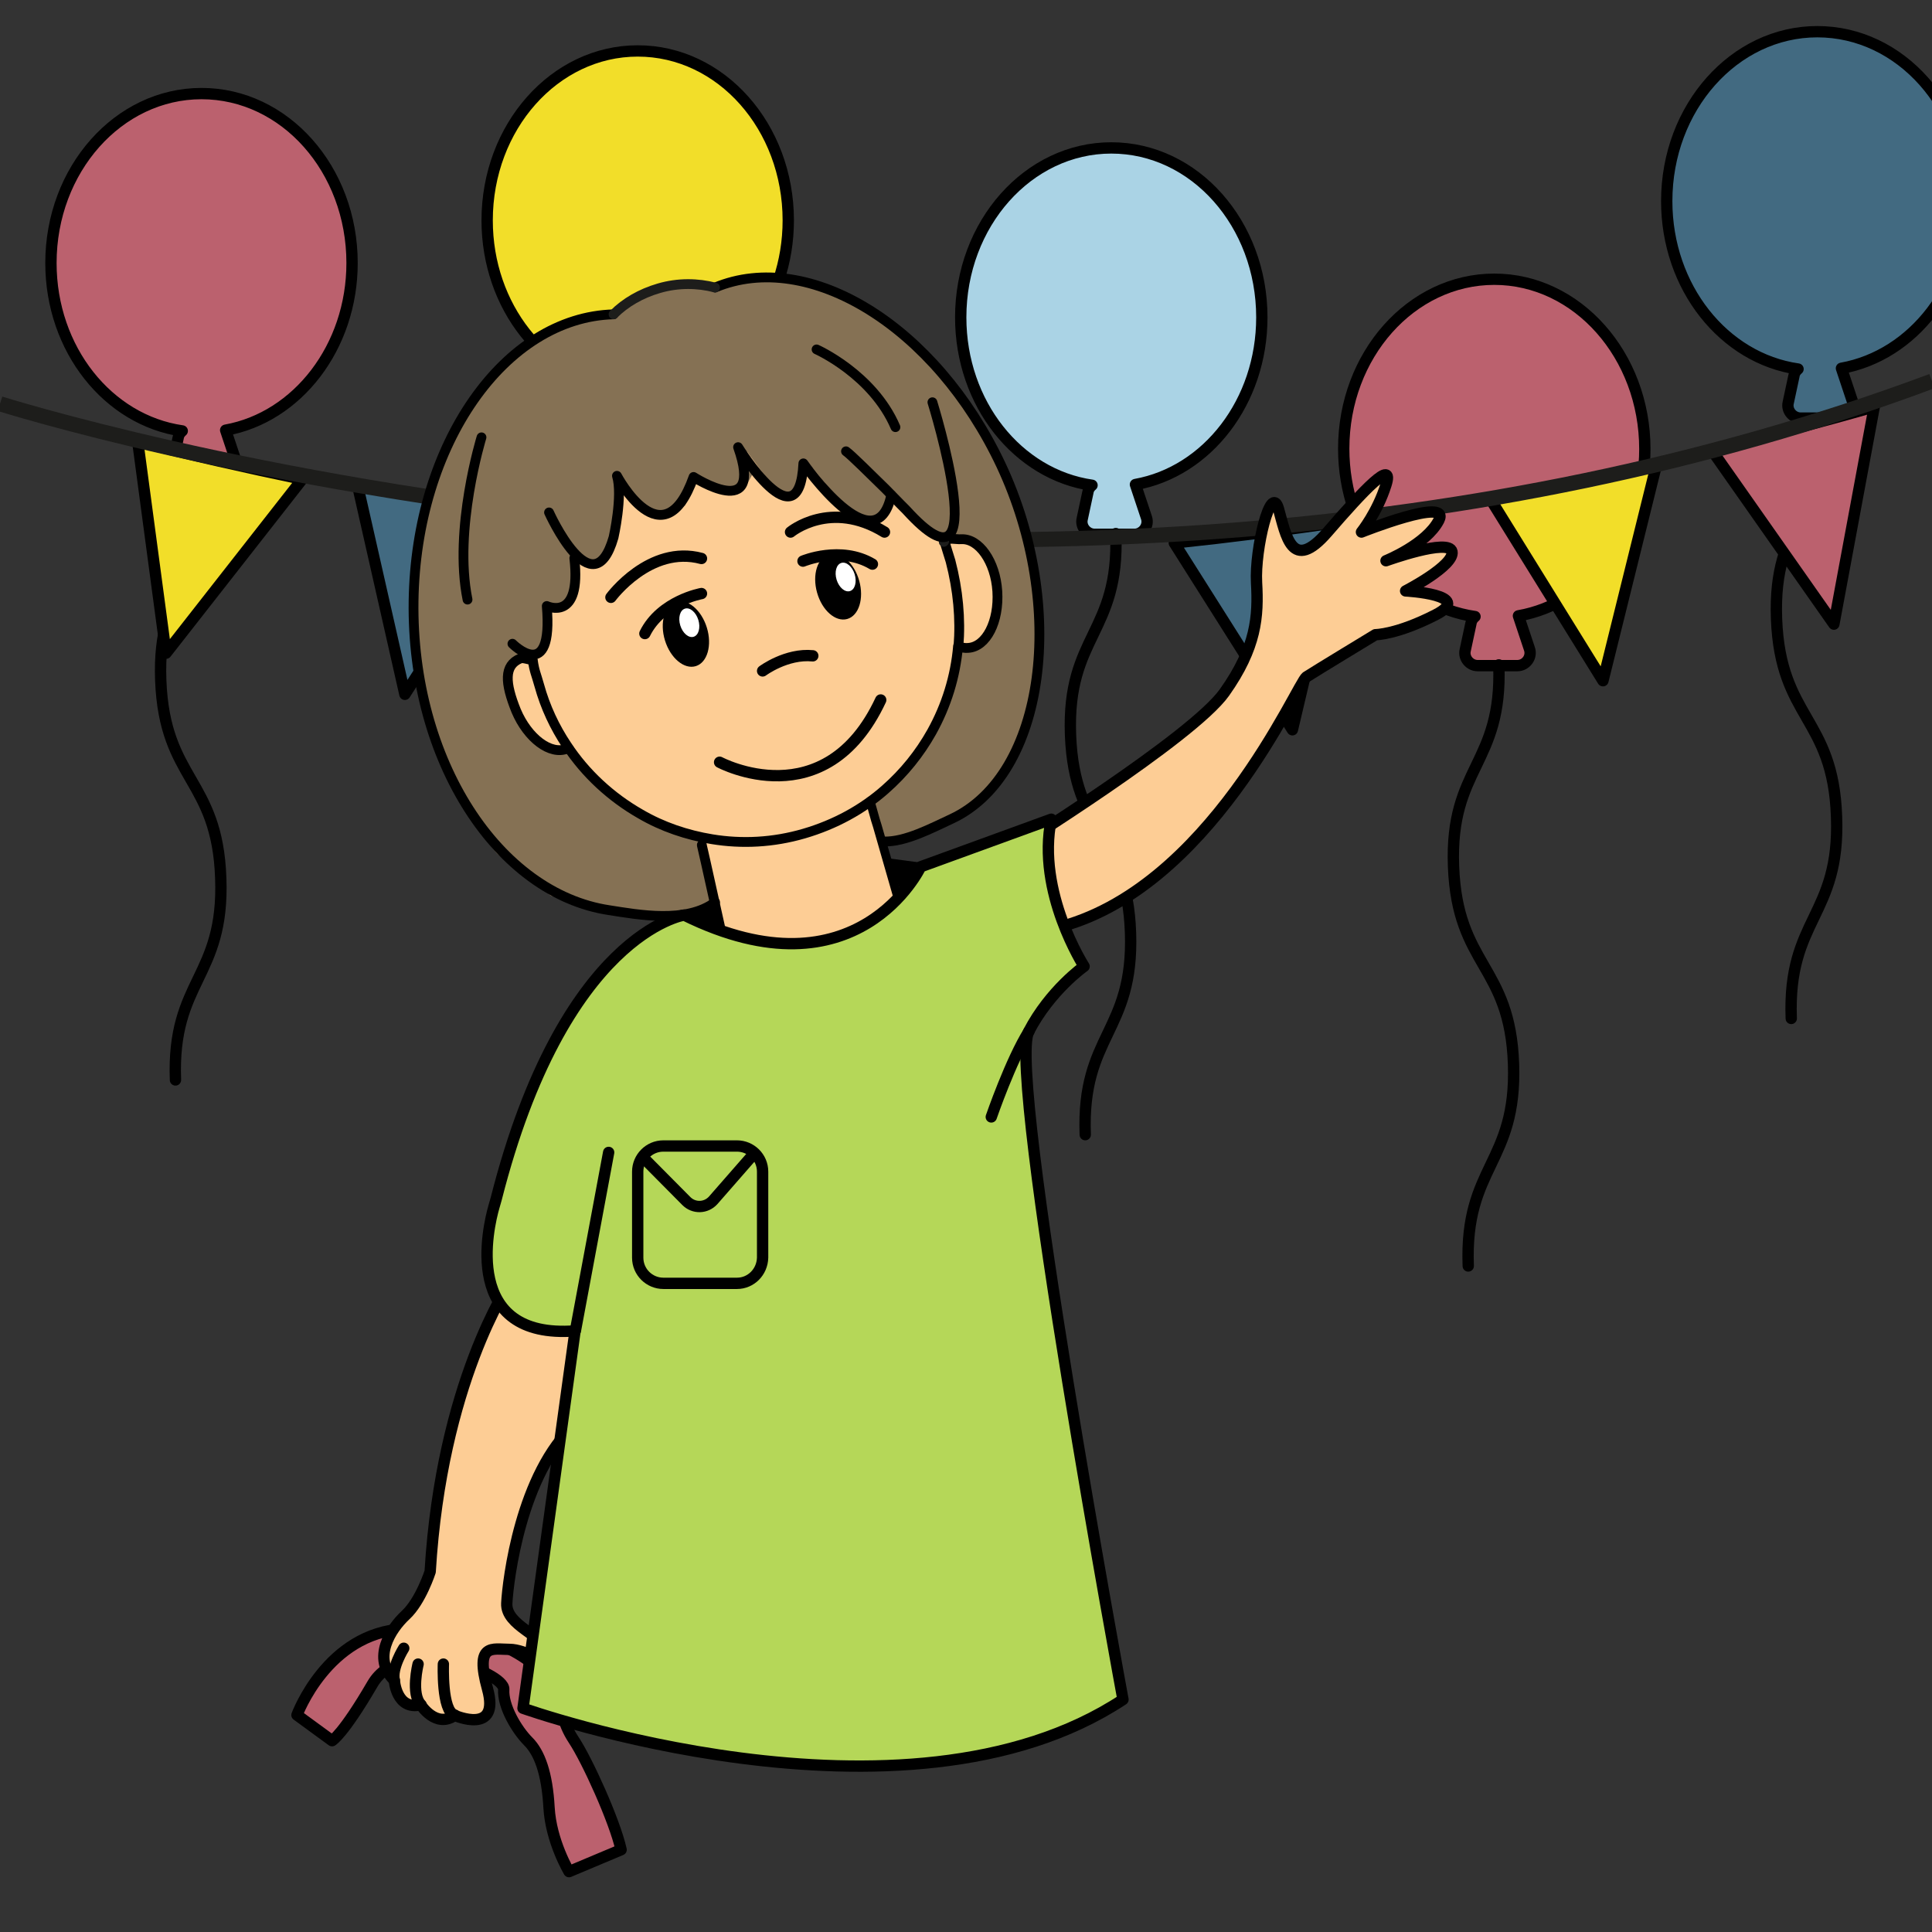 <?xml version="1.0" encoding="utf-8"?>
<!-- Generator: Adobe Illustrator 22.1.0, SVG Export Plug-In . SVG Version: 6.00 Build 0)  -->
<svg version="1.1" id="Слой_4" xmlns="http://www.w3.org/2000/svg" xmlns:xlink="http://www.w3.org/1999/xlink" x="0px" y="0px"
	 viewBox="0 0 512 512" style="enable-background:new 0 0 512 512;" xml:space="preserve">
<rect x="0" y="0" width="512" height="512" fill="#333333" stroke="none"/>
<style type="text/css">
	.st0{fill:#BB616E;stroke:#000000;stroke-width:3;stroke-linecap:round;stroke-linejoin:round;stroke-miterlimit:10;}
	.st1{fill:none;stroke:#000000;stroke-width:3;stroke-linecap:round;stroke-linejoin:round;stroke-miterlimit:10;}
	.st2{fill:#F2DE29;stroke:#000000;stroke-width:3;stroke-linecap:round;stroke-linejoin:round;stroke-miterlimit:10;}
	.st3{fill:#AAD3E5;stroke:#000000;stroke-width:3;stroke-linecap:round;stroke-linejoin:round;stroke-miterlimit:10;}
	.st4{fill:#426A81;stroke:#000000;stroke-width:3;stroke-linecap:round;stroke-linejoin:round;stroke-miterlimit:10;}
	.st5{fill:none;stroke:#1D1D1B;stroke-width:4;stroke-miterlimit:10;}
	.st6{fill:#857154;}
	.st7{fill:#FDCD95;}
	.st8{fill:#FDCD95;stroke:#000000;stroke-width:2.597;stroke-linecap:round;stroke-linejoin:round;stroke-miterlimit:10;}
	.st9{fill:none;stroke:#1D1D1B;stroke-width:2.597;stroke-linecap:round;stroke-linejoin:round;stroke-miterlimit:10;}
	.st10{fill:none;stroke:#000000;stroke-width:2.597;stroke-linecap:round;stroke-linejoin:round;stroke-miterlimit:10;}
	.st11{fill:none;stroke:#000000;stroke-width:2.333;stroke-linecap:round;stroke-linejoin:round;stroke-miterlimit:10;}
	.st12{fill:#17333D;}
	.st13{fill:#FDCD95;stroke:#000000;stroke-width:3;stroke-linecap:round;stroke-linejoin:round;stroke-miterlimit:10;}
	.st14{fill:#B5D758;stroke:#000000;stroke-width:3;stroke-linecap:round;stroke-linejoin:round;stroke-miterlimit:10;}
	.st15{fill:none;stroke:#000000;stroke-width:3;stroke-miterlimit:10;}
	.st16{fill:#FFFFFF;}
</style>
<g>
	<path class="st0" d="M93.3,69.7c0-24.8-17.8-44.9-39.9-44.9c-22,0-39.9,20.1-39.9,44.9c0,22.9,15.2,41.7,34.8,44.5
		c-0.6,0.5-1,1.1-1.1,1.9l-1.5,7c-0.5,2.1,1.2,4.1,3.3,4.1h10.5c2.3,0,4-2.3,3.2-4.5l-2.9-8.7C78.8,110.6,93.3,92,93.3,69.7z"/>
	<g>
		<path class="st1" d="M54.6,126.9c1,26.5-13,27-12,53.4c1,26.5,15,26,15.9,52.4c1,26.5-13,27-12,53.5"/>
	</g>
	<path class="st2" d="M208.9,58.4c0-24.8-17.8-44.9-39.9-44.9c-22,0-39.9,20.1-39.9,44.9c0,22.9,15.2,41.7,34.8,44.5
		c-0.6,0.5-1,1.1-1.1,1.9l-1.5,7c-0.5,2.1,1.2,4.1,3.3,4.1h10.5c2.3,0,4-2.3,3.2-4.5l-2.9-8.7C194.4,99.3,208.9,80.7,208.9,58.4z"/>
	<path class="st3" d="M334.4,84.1c0-24.8-17.8-44.9-39.9-44.9c-22,0-39.9,20.1-39.9,44.9c0,22.9,15.2,41.7,34.8,44.5
		c-0.6,0.5-1,1.1-1.1,1.9l-1.5,7c-0.5,2.1,1.2,4.1,3.3,4.1h10.5c2.3,0,4-2.3,3.2-4.5l-2.9-8.7C319.9,125,334.4,106.5,334.4,84.1z"/>
	<g>
		<path class="st1" d="M295.7,141.4c1,26.5-13,27-12,53.4c1,26.5,15,26,15.9,52.4s-13,27-12,53.5"/>
	</g>
	<path class="st0" d="M435.9,119C435.9,94.2,418,74,396,74c-22,0-39.9,20.1-39.9,44.9c0,22.9,15.2,41.7,34.8,44.5
		c-0.6,0.5-1,1.1-1.1,1.9l-1.5,7c-0.5,2.1,1.2,4.1,3.3,4.1h10.5c2.3,0,4-2.3,3.2-4.5l-2.9-8.7C421.4,159.9,435.9,141.3,435.9,119z"
		/>
	<g>
		<path class="st1" d="M397.2,176.2c1,26.5-13,27-12,53.4c1,26.5,15,26,15.9,52.4s-13,27-12,53.5"/>
	</g>
	<path class="st4" d="M521.5,53.3c0-24.8-17.8-44.9-39.9-44.9c-22,0-39.9,20.1-39.9,44.9c0,22.9,15.2,41.7,34.8,44.5
		c-0.6,0.5-1,1.1-1.1,1.9l-1.5,7c-0.5,2.1,1.2,4.1,3.3,4.1h10.5c2.3,0,4-2.3,3.2-4.5l-2.9-8.7C507,94.2,521.5,75.7,521.5,53.3z"/>
	<g>
		<path class="st1" d="M482.8,110.6c1,26.5-13,27-12,53.4c1,26.5,15,26,15.9,52.4c1,26.5-13,27-12,53.5"/>
	</g>
	<path class="st2" d="M438.9,123.5l-14.1,56.9l-29.8-48.1C409.4,129.7,424,126.8,438.9,123.5z"/>
	<path class="st0" d="M496.7,107.8L486,165.4l-32.5-46.3C467.7,115.7,482.1,112,496.7,107.8z"/>
	<path class="st2" d="M80.1,127L44,173.1L36.5,117C50.6,120.6,65.2,123.9,80.1,127z"/>
	<path class="st4" d="M139,134.8L107.3,184l-12.5-55.2C109.2,131.1,123.9,133.1,139,134.8z"/>
	<path class="st4" d="M311.2,143.9l31.3,49.5l13-55.1C341.1,140.4,326.3,142.3,311.2,143.9z"/>
	<path class="st5" d="M0,107c0,0,268,85,512-6"/>
	<polygon points="189.2,238.5 179.9,242.8 181.7,249 187.5,252 190.7,247.8 	"/>
	<polygon points="235.7,227.5 246.2,228.9 244.8,237.2 241,241 236.9,234.3 	"/>
	<path class="st6" d="M185.8,224l3.7,15.2l-11,3.2l-17.1-1.1l-15.4-3.9l-14.2-11.1c0,0-11.8-13.4-15.6-26.9
		c-3.8-13.5-5.6-22.9-5.6-22.9s-2.7-22.3-0.4-28c2.3-5.7,1.7-19.3,5.3-22.9c3.6-3.6,4.2-16,11.1-21.1l10-10.7l9-6l12.5-4.6l3,0.9
		l6.9-4.9l6.4-2.7l10.6-1l4.4,0.8l6.2-1.9l15.5,0l10.6,3.3l15.5,9.1l14,14.2c0,0,6.9,9.4,8.2,11.7s11.6,24.9,12.8,30
		c1.1,5.2,3.4,24.9,2.8,30c-0.6,5-2.2,17.2-3,18.9c-0.7,1.7-5.8,17.4-12.8,20.8c-7,3.4-13.5,7.9-17.6,9.3c-4.1,1.4-7.6,1.4-7.6,1.4
		l-9.8-19.5l-22.8,5.8c0,0-9.4,5.8-10.2,6.3c-0.8,0.5-6.6,5-6.6,5L185.8,224z"/>
	<path class="st7" d="M192.8,254.5l14.1,0.4l13.4-1.8c0,0,14.5-4.8,18-8.4c3.5-3.6,2.7-1.4,2.7-1.4l-10.4-31
		c0,0,17.7-15.7,20.3-27.5s3-21.3,3-21.3l-3.7-19.9l-6.8-4.3l-6.3-6.5l-2.9,3.7l-3.9,1.7l-8.2-6l-8-9.7l-0.6,4.9l-3.2,3.8l-4.6-1.1
		l-7.8-10.5l1.5,6.1l-1.8,3.3l-4.6,0.9l-7.1-2.5l-1.6,1l-2.8,5.6l-4.1,1.8l-4.6,0.1l-6.2-3.9l-2.4-2.9l-0.8,10l-1.7,6.2l-0.5,3
		l-3.6,2l-5.2-2.3l0.2,6.3l-3.6,6.2l-3.9,0.2l0.2,6.9l-2.4,4.3l-1.9,1.8l2.2,9.6l10.8,19l12.8,11.7l17.3,8.5l1.8,0.3L192.8,254.5z"
		/>
	<path class="st8" d="M141.1,174.9c-0.8,0-2.5-0.7-3.2-0.4c-4.4,1.8-4.1,6.5-1.1,13.9c3.1,7.3,9.1,11.8,13.5,10
		c0.4-0.2,0.2,0.3,0.5,0.1"/>
	<path class="st9" d="M249.9,142.4c0.1,0.3,0.2,0.7,0.4,1.1"/>
	<path class="st10" d="M253.9,171.2c-0.7,8.1-3.1,15.8-7,22.8c-3.2,5.7-7.3,10.8-12.3,15.2c-6,5.3-13.3,9.3-21.5,11.7
		c-8.2,2.4-16.5,2.8-24.4,1.5c-6.7-1.1-13.2-3.3-19-6.7c-7.7-4.4-14.5-10.6-19.5-18.2c-3.2-4.8-5.7-10.1-7.3-15.9
		c-0.8-2.9-1.3-3.7-1.7-6.6"/>
	<path class="st11" d="M230.6,212.3L230.6,212.3l1.4,5l0.5,1.6l6,20.9c-14.6,21.1-42.3,13-42.3,13"/>
	<polyline class="st10" points="192.8,254.5 187,228.4 186,224 186,223.9 	"/>
	<path class="st8" d="M254,171.3c0.8,0.3,1.7,0.5,2.6,0.4c4.8-0.3,8.2-7,7.7-15c-0.5-7.9-4.9-14.1-9.6-13.8
		c-1.5,0.1-3.3-0.6-4.4,0.6c0.4,1.3,1.3,4.3,1.6,5.2C253.9,156.4,254.6,164,254,171.3z"/>
	<path class="st9" d="M250.1,143.6c0,0,0.1-0.1,0.1-0.1"/>
	<path class="st10" d="M234.2,223c5.7,0.2,12.8-3.6,18-6c25-11.7,30.6-56.3,13.1-93.7c-17.3-36.8-50.9-57.5-75.8-47.1"/>
	<path class="st10" d="M162.6,83.3c-28.8,0.8-52.4,34.3-53,76c-0.6,42.5,22.6,77.5,51.8,81.9c7.7,1.2,20.5,3.6,28.1-2.1"/>
	<path class="st9" d="M189.5,76.2c-4.6-1.2-9.8-1.3-14.9,0.2c-4.8,1.4-8.9,3.8-12,6.9"/>
	<path class="st10" d="M247.1,106.6c0,0,17.1,55-6.9,28.6c0,0-2.5-2.5-5.5-5.6c-4.1-4-9.1-9-10.5-10"/>
	<path class="st10" d="M135.8,170.6c0,0,10.9,11,9.1-10c0,0,9.3,4.4,7.3-12.7"/>
	<path class="st10" d="M145.5,135.8c0,0,11.6,25.8,17.1,6.6c0,0,2.5-11,0.9-16.3c0,0,12.2,23.1,20.3,0.3c0,0,18.9,12.2,11.8-7.9
		c0,0,16.2,26.3,17.3,4.3c0,0,19.2,27.5,23.3,8.4"/>
	<path class="st10" d="M127.6,115.9c0,0-7.5,24.3-3.7,43"/>
	<path class="st10" d="M216.4,92.6c0,0,14.9,6.6,20.9,20.6"/>
	<path class="st12" d="M208.2,202l0.5,0c0,0,0,0,0,0C208.6,202,208.4,202,208.2,202z"/>
	<path class="st0" d="M88,461.3l-9.3-6.8c0,0,8-21.8,28.3-22.8s35,7.3,38.8,14.6s2.8,9.6,6.3,14.9s10.8,21.3,12.5,29l-13.8,5.8
		c0,0-4.8-8-5.3-17s-2.5-14.5-5.5-17.5s-6.8-9.3-6.5-13.8s-27-14.8-34.8-1.4S88,461.3,88,461.3z"/>
	<path class="st13" d="M267.7,225.5c0,0,48.3-30,56.8-42s9-20.2,8.5-29.1s3.8-26.6,5.8-19.6c2,7,3.5,17.2,13,6.2
		s17.8-19.8,15.5-12.5s-6.5,12.5-6.5,12.5s23.8-9.5,20.5-3.1c-3.3,6.4-14,10.7-14,10.7s16.8-6.1,17.5-2.4s-12.3,10.4-12.3,10.4
		s18.3,1,8,6.3s-16,5.3-16,5.3s-16,9.7-18.3,11.2s-25.7,56.8-66.7,66.6L267.7,225.5z"/>
	<path class="st13" d="M135,340.1c0,0-18,26.4-21,76.4c0,0-2.5,7.8-6.5,11.5s-9,11.5-3,17.3c0,0,0.5,8,7,6.5c0,0,4,6.3,9,2.8
		c0,0,12.1,5.3,8.7-7c-3.4-12.3,1.3-10.5,5.8-10.5s9.3,4.3,9.3,0.3s-10.3-6.5-10-12.5s3.7-34.5,18.2-47.5c14.5-13,7.8-22,7.8-22
		l-12.5-15.2H135z"/>
	<path class="st14" d="M181.3,242.5c0,0-31.9,4.8-49.8,75.2c-0.2,0.7-0.4,1.4-0.6,2.1c-1.5,5.2-8.7,35.2,21.5,32.9l-13.8,100
		c0,0,101,36,159-2.3c0,0-30.7-166-25-177c5.7-11,14.7-17.3,14.7-17.3s-12.7-19.7-8.7-39L244,229.7
		C244,229.7,227.3,265.2,181.3,242.5z"/>
	<g>
		<path class="st15" d="M195.3,340.1h-19.5c-3.7,0-6.8-3-6.8-6.8v-22.8c0-3.7,3-6.8,6.8-6.8h19.5c3.7,0,6.8,3,6.8,6.8v22.8
			C202,337.1,199,340.1,195.3,340.1z"/>
		<path class="st15" d="M170.1,306.4l11.8,11.9c2,2,5.2,1.9,7.1-0.2l11.1-12.7"/>
	</g>
	<line class="st1" x1="161.3" y1="305.4" x2="152.5" y2="352.6"/>
	<path class="st1" d="M262.7,296c0,0,5.2-15.1,10-22.7"/>
	<path class="st1" d="M161.9,158.3c0,0,10.3-14,24-10.3"/>
	<path class="st1" d="M209.5,141c0,0,10.6-8.8,24.9,0"/>
	<path class="st1" d="M202.1,177.8c0,0,6.3-4.7,13.3-4"/>
	<path class="st1" d="M190.7,202c0,0,28,15,42.7-16.5"/>
	<ellipse transform="matrix(0.956 -0.295 0.295 0.956 -41.463 61.111)" cx="181.7" cy="167.9" rx="5.8" ry="8.9"/>
	<ellipse transform="matrix(0.963 -0.27 0.27 0.963 -33.727 65.785)" cx="222.1" cy="155.4" rx="5.8" ry="8.9"/>
	
		<ellipse transform="matrix(0.956 -0.295 0.295 0.956 -40.537 61.244)" class="st16" cx="182.6" cy="164.9" rx="2.5" ry="3.9"/>
	<ellipse transform="matrix(0.956 -0.295 0.295 0.956 -35.116 72.915)" class="st16" cx="224" cy="152.8" rx="2.5" ry="3.9"/>
	<path class="st1" d="M185.9,157.3c0,0-10.7,1.9-15,10.6"/>
	<path class="st1" d="M212.8,148.7c0,0,10-4.2,18.4,0.8"/>
	<path class="st1" d="M107,436.8c0,0-3.3,5.2-2.5,8.5"/>
	<path class="st1" d="M110.8,441c0,0-2,8,0.8,10.8"/>
	<path class="st1" d="M117.5,441c0,0-0.5,12.5,3,13.5"/>
</g>
</svg>
